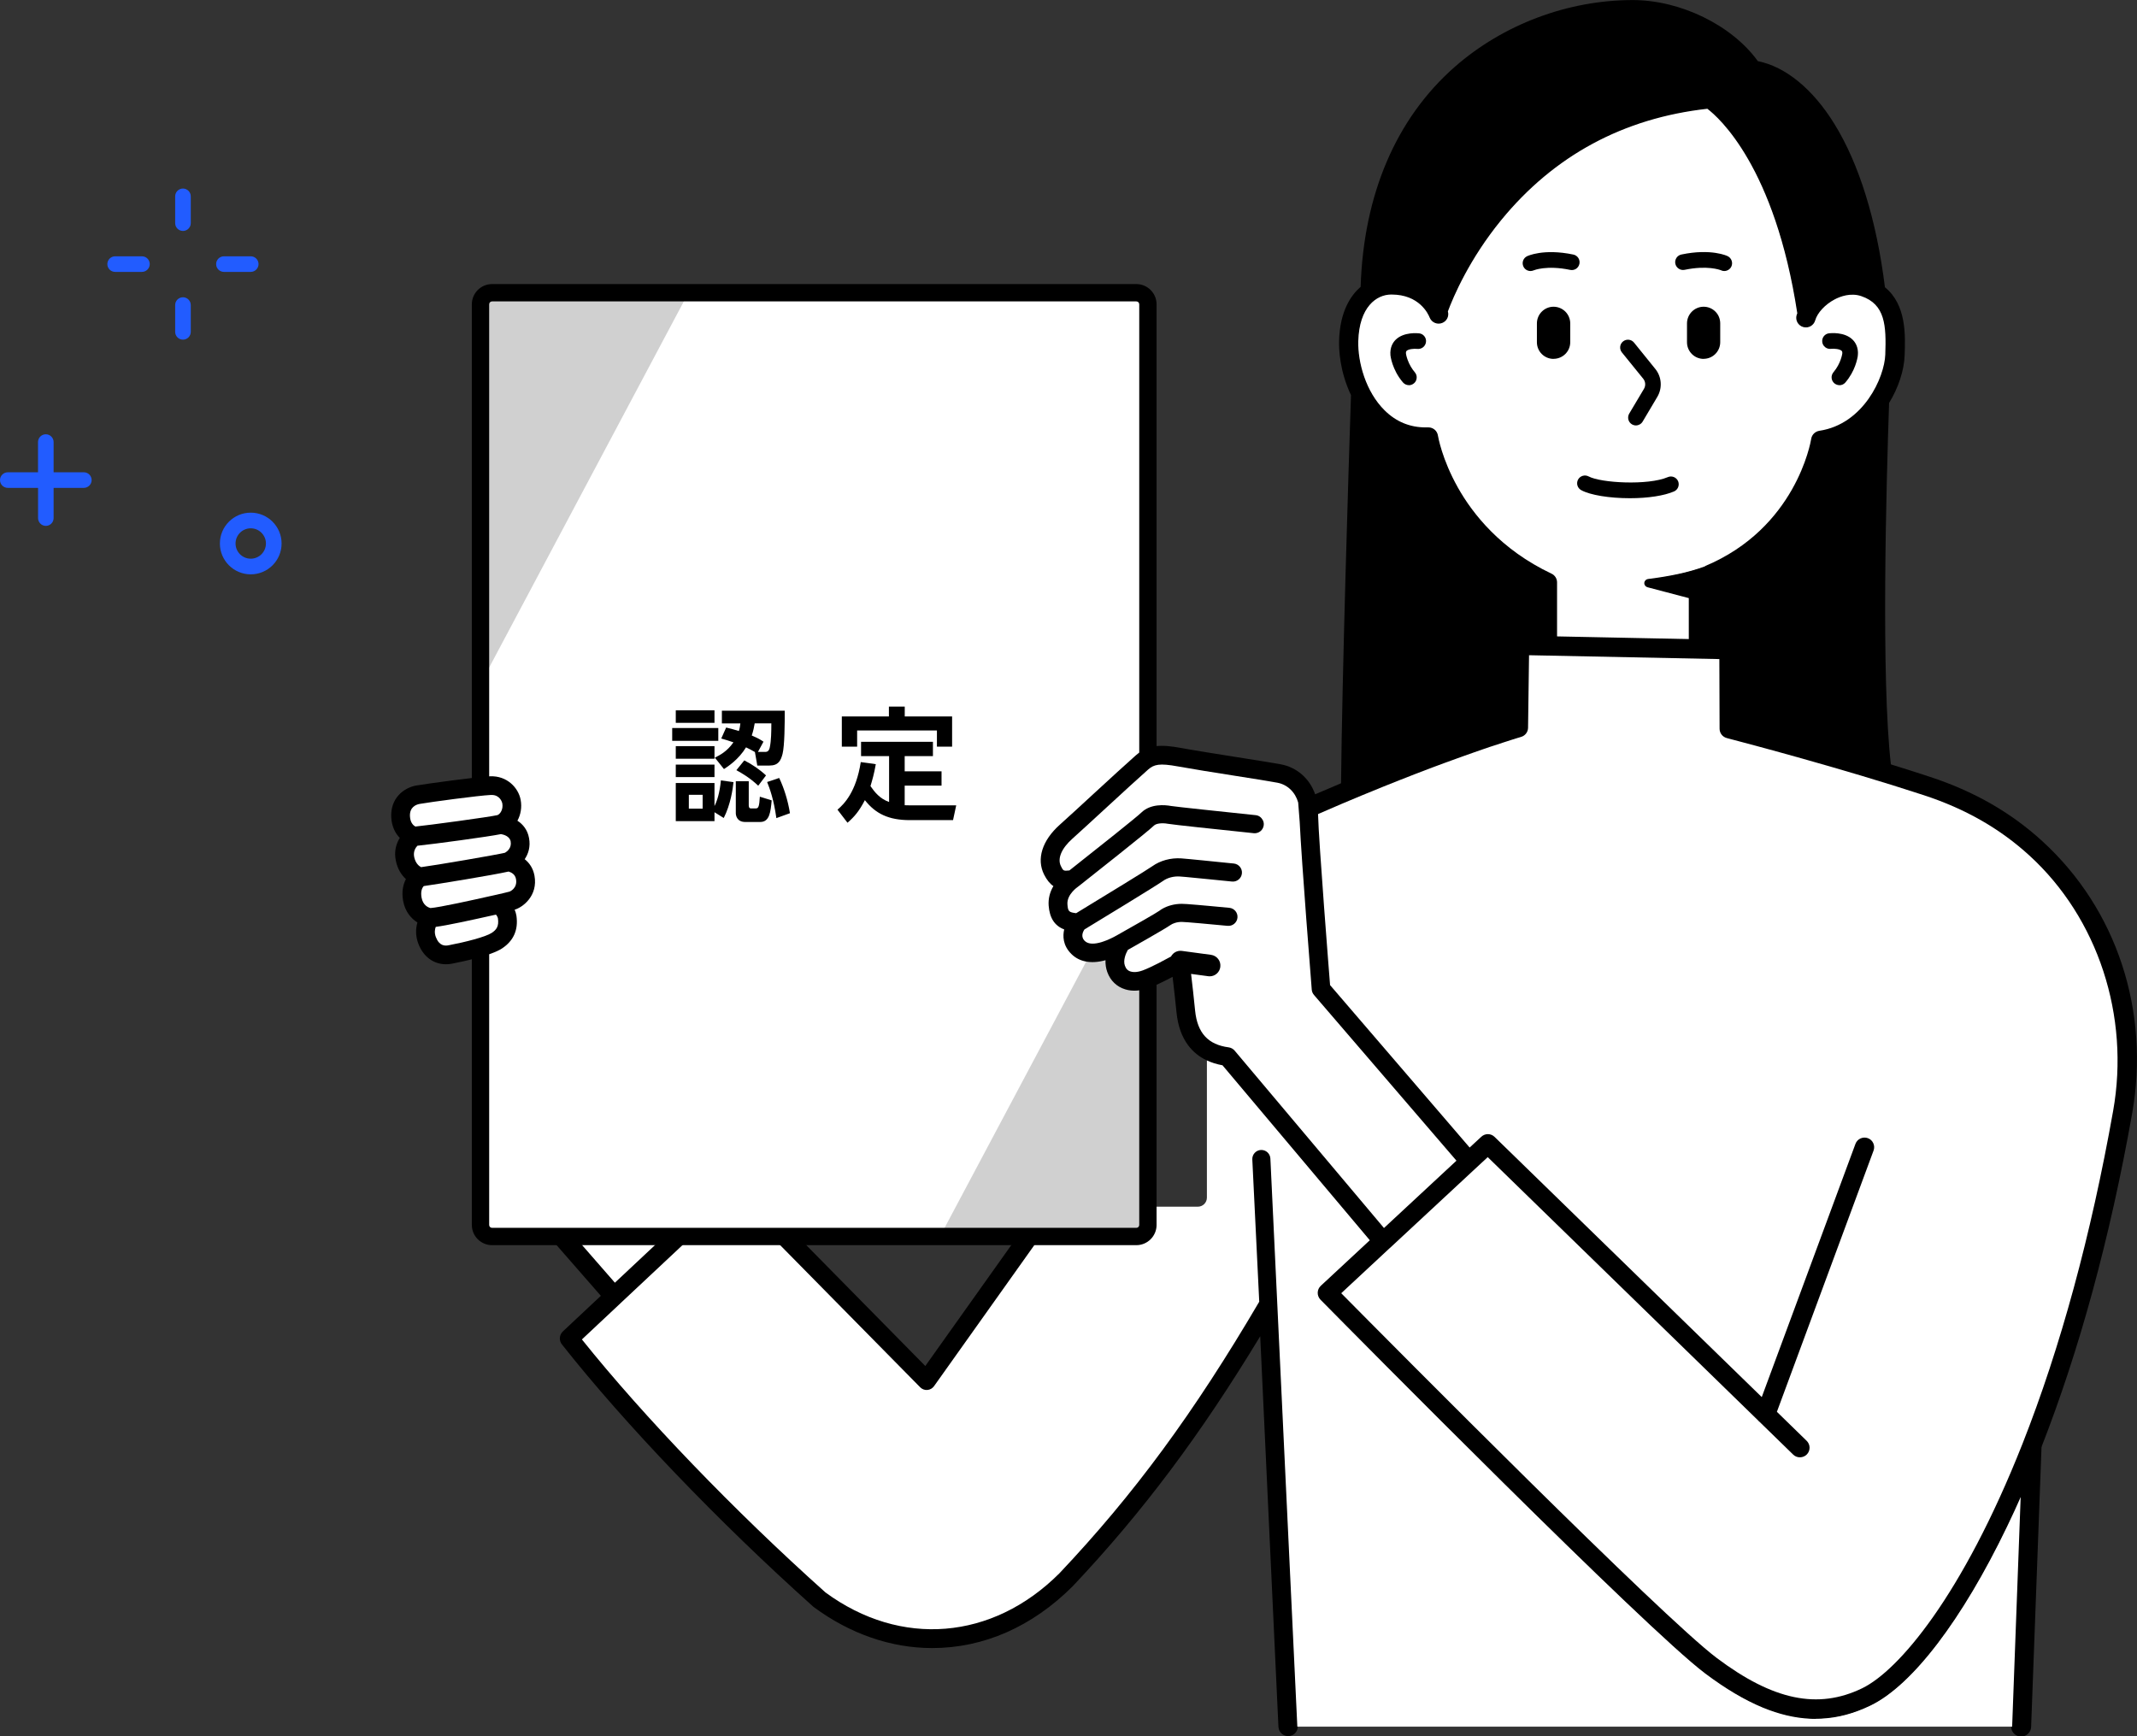 <svg width="224" height="182" viewBox="0 0 224 182" fill="none" xmlns="http://www.w3.org/2000/svg">
<rect x="0" y="0" width="224" height="182" fill="#333333" stroke="none"/>
<g clip-path="url(#clip0_30038_6827)">
<path d="M73.058 126.492L64.459 134.552L57.428 126.492H73.058Z" fill="white"/>
<path d="M64.901 136.822L61.067 140.413C67.565 148.527 77.091 158.421 86.556 166.88C94.411 172.651 104.003 171.864 110.992 164.876C118.81 156.599 125.066 148.091 131.921 136.429L131.194 121.533C131.182 121.267 131.273 121.006 131.454 120.807C131.636 120.607 131.884 120.486 132.151 120.473C132.423 120.467 132.684 120.558 132.884 120.74C133.083 120.922 133.199 121.17 133.211 121.436L136.033 180.983C136.033 181.522 135.609 181.964 135.07 181.988H135.021C134.507 181.988 134.071 181.6 134.016 181.086L134.004 180.989L132.096 140.074C125.798 150.471 119.73 158.56 112.439 166.281C108.2 170.519 103.107 172.76 97.711 172.76C93.393 172.76 89.094 171.27 85.279 168.449L85.236 168.412C75.335 159.554 65.494 149.284 58.899 140.928C58.572 140.522 58.621 139.923 59.002 139.565L62.981 135.835L55.181 126.904C55.072 126.783 54.999 126.644 54.969 126.498C54.866 126.135 54.987 125.735 55.278 125.481C55.484 125.306 55.738 125.215 56.011 125.233C56.277 125.251 56.525 125.372 56.707 125.578L57.464 126.45L64.453 134.461L74.754 124.803C74.941 124.627 75.183 124.53 75.444 124.53H78.193C78.466 124.53 78.72 124.639 78.908 124.833L80.501 126.45L96.991 143.192L109.956 124.96C110.15 124.694 110.453 124.536 110.78 124.536C111.034 124.536 111.276 124.627 111.47 124.803C111.858 125.154 111.876 125.754 111.573 126.177L111.319 126.529L97.941 145.342C97.766 145.59 97.499 145.742 97.197 145.766C96.9 145.79 96.609 145.681 96.397 145.469L78.46 127.261C78.018 126.813 77.412 126.559 76.776 126.559C76.177 126.559 75.601 126.789 75.159 127.195L65.222 136.508L64.882 136.822H64.901Z" fill="black"/>
<path d="M195.126 30.984C193.981 30.585 192.855 31.027 192.292 31.323C191.268 31.856 190.432 32.758 190.208 33.564C190.069 34.066 189.548 34.363 189.04 34.224C188.537 34.084 188.24 33.558 188.379 33.055C188.404 32.983 188.434 32.916 188.458 32.843C186.096 17.372 180.137 12.201 178.987 11.335C170.163 12.31 162.872 16.24 157.319 23.022C153.897 27.2 152.22 31.245 151.705 32.637C151.851 33.104 151.62 33.612 151.154 33.794C150.67 33.994 150.119 33.752 149.919 33.267C149.755 32.855 148.78 30.784 145.813 30.815C144.256 30.821 142.409 32.123 142.313 35.768C142.258 37.972 143.094 41.084 145.098 43.07C146.37 44.33 147.908 44.929 149.689 44.863C150.179 44.844 150.591 45.196 150.664 45.674C150.682 45.771 152.256 55.314 162.606 60.194C162.939 60.352 163.151 60.685 163.151 61.054V66.788L177.073 67.073V62.623C177.037 62.623 177.007 62.623 176.976 62.61L172.701 61.484C172.525 61.436 172.404 61.266 172.422 61.084C172.44 60.903 172.58 60.751 172.761 60.739C175.832 60.437 178.236 59.559 178.333 59.547C178.521 59.498 178.654 59.431 178.739 59.407C188.307 55.417 189.863 46.407 189.93 46.013C189.996 45.608 190.317 45.287 190.729 45.226C195.41 44.524 197.609 39.564 197.693 37.185C197.802 34.109 197.687 31.862 195.15 30.99L195.126 30.984Z" fill="white"/>
<path d="M171.478 44.596C171.332 44.596 171.187 44.554 171.06 44.481C170.672 44.251 170.545 43.749 170.775 43.355L172.319 40.763C172.519 40.424 172.489 39.994 172.235 39.692L170.006 36.943C169.721 36.591 169.776 36.071 170.127 35.792C170.478 35.508 170.999 35.562 171.278 35.913L173.5 38.662C174.185 39.492 174.269 40.679 173.718 41.605L172.18 44.197C172.029 44.445 171.762 44.596 171.472 44.596H171.478Z" fill="black"/>
<path d="M160.426 28.411C160.105 28.411 159.808 28.223 159.681 27.933C159.493 27.527 159.669 27.042 160.074 26.855C160.093 26.849 161.764 26.025 164.919 26.685C165.361 26.776 165.646 27.212 165.555 27.654C165.458 28.108 165.034 28.387 164.58 28.29C162.109 27.775 160.777 28.332 160.765 28.338C160.644 28.387 160.535 28.411 160.426 28.411Z" fill="black"/>
<path d="M180.737 28.411C180.616 28.411 180.501 28.387 180.398 28.332C180.259 28.278 178.944 27.793 176.583 28.284C176.135 28.375 175.705 28.09 175.608 27.648C175.517 27.206 175.801 26.77 176.244 26.679C179.387 26.019 181.07 26.837 181.088 26.849C181.494 27.042 181.67 27.533 181.482 27.939C181.349 28.223 181.052 28.411 180.737 28.411Z" fill="black"/>
<path d="M192.806 40.376C192.613 40.376 192.425 40.303 192.273 40.176C192.11 40.037 192.007 39.837 191.989 39.619C191.971 39.401 192.043 39.189 192.183 39.02C192.97 38.093 193.109 37.064 193.109 37.058C193.127 36.858 193.067 36.803 193.036 36.773C192.837 36.579 192.255 36.531 191.916 36.567C191.698 36.591 191.48 36.531 191.311 36.392C191.141 36.258 191.032 36.065 191.008 35.847C190.953 35.398 191.274 34.987 191.722 34.938C191.886 34.92 193.333 34.775 194.175 35.592C194.472 35.877 194.811 36.392 194.744 37.221H194.684L194.744 37.239C194.696 37.609 194.454 38.904 193.43 40.097C193.273 40.279 193.049 40.382 192.806 40.382V40.376Z" fill="black"/>
<path d="M147.684 40.376C147.442 40.376 147.218 40.273 147.06 40.091C145.904 38.747 145.746 37.257 145.746 37.245C145.674 36.404 146.013 35.883 146.309 35.598C147.157 34.781 148.605 34.926 148.762 34.944C148.98 34.969 149.174 35.078 149.307 35.253C149.44 35.423 149.501 35.641 149.471 35.853C149.446 36.071 149.337 36.264 149.162 36.404C148.992 36.537 148.774 36.597 148.562 36.573C148.217 36.537 147.642 36.585 147.442 36.779C147.412 36.809 147.351 36.87 147.375 37.088C147.375 37.088 147.412 37.342 147.545 37.712C147.727 38.208 147.981 38.65 148.302 39.026C148.447 39.195 148.514 39.407 148.496 39.625C148.477 39.843 148.381 40.043 148.211 40.182C148.06 40.309 147.872 40.382 147.678 40.382L147.684 40.376Z" fill="black"/>
<path d="M170.854 52.226C168.698 52.226 166.693 51.899 165.749 51.384C165.349 51.172 165.198 50.676 165.41 50.276C165.628 49.876 166.124 49.731 166.524 49.943C167.802 50.627 172.737 50.906 174.82 50.016C175.232 49.834 175.717 50.028 175.898 50.44C176.074 50.857 175.88 51.342 175.468 51.517C174.427 51.965 172.743 52.226 170.854 52.226Z" fill="black"/>
<path d="M178.575 37.621C177.612 37.621 176.831 36.84 176.831 35.877V33.903C176.831 32.94 177.612 32.153 178.575 32.153C179.041 32.153 179.477 32.334 179.804 32.661C180.131 32.983 180.313 33.431 180.313 33.897V35.871C180.313 36.834 179.532 37.615 178.569 37.615L178.575 37.621Z" fill="black"/>
<path d="M162.842 37.621C161.879 37.621 161.098 36.84 161.098 35.877V33.903C161.098 32.94 161.879 32.153 162.842 32.153C163.302 32.153 163.744 32.334 164.077 32.661C164.404 32.989 164.592 33.437 164.592 33.897V35.871C164.592 36.834 163.811 37.615 162.842 37.615V37.621Z" fill="black"/>
<path d="M178.72 59.341C188.222 55.368 189.79 46.383 189.851 46.001C189.918 45.565 190.263 45.232 190.699 45.159C195.356 44.463 197.53 39.534 197.615 37.179C197.724 34.127 197.615 31.905 195.108 31.045C193.981 30.657 192.879 31.087 192.322 31.378C191.317 31.905 190.493 32.789 190.269 33.582C190.117 34.121 189.56 34.436 189.021 34.284C188.482 34.133 188.167 33.576 188.319 33.037C188.331 32.995 188.343 32.964 188.361 32.928C188.373 32.898 188.386 32.867 188.392 32.837C186.048 17.499 180.174 12.316 178.963 11.402C170.163 12.383 162.896 16.306 157.361 23.064C154.006 27.163 152.335 31.117 151.766 32.643C151.911 33.146 151.657 33.661 151.172 33.854C150.658 34.06 150.07 33.812 149.858 33.291C149.701 32.886 148.756 30.875 145.867 30.875H145.813C144.287 30.881 142.47 32.171 142.373 35.768C142.319 37.96 143.148 41.06 145.141 43.022C146.334 44.203 147.775 44.802 149.434 44.802C149.519 44.802 149.604 44.802 149.689 44.802C149.701 44.802 149.713 44.802 149.731 44.802C150.228 44.802 150.651 45.165 150.724 45.662C150.742 45.759 151.136 48.12 152.813 51.105C154.346 53.836 157.295 57.615 162.63 60.134C162.981 60.297 163.211 60.654 163.211 61.048V67.491C163.211 67.666 163.163 67.842 163.066 68.005C163.048 68.06 163.024 68.115 162.993 68.163C162.842 68.393 162.575 68.538 162.303 68.538C162.303 68.538 162.297 68.538 162.291 68.538L160.093 68.496L159.99 76.289C159.99 76.652 159.747 76.967 159.402 77.07C159.378 77.076 156.168 78.021 150.73 80.049C150.73 80.104 150.73 80.152 150.736 80.207C150.839 84.094 150.991 86.958 151.178 88.49C151.778 93.486 152.874 95.859 153.698 96.41C153.994 96.61 154.134 96.992 154.025 97.331C153.922 97.676 153.607 97.912 153.243 97.912H144.002C143.724 97.912 143.469 97.773 143.324 97.549C143.215 97.385 140.593 93.407 140.556 86.007C140.556 85.384 140.556 84.802 140.556 84.233C140.556 83.567 140.562 82.823 140.568 82.162C140.684 70.652 141.332 49.846 141.61 41.417C140.417 38.898 140.338 36.597 140.363 35.719C140.447 32.595 141.628 30.924 142.621 30.07C142.93 20.382 146.34 12.407 152.492 7.006C157.567 2.555 164.362 0.006 171.138 0.006C176.141 0.006 181.53 2.634 184.255 6.406C187.168 6.994 190.015 9.325 192.273 12.976C194.871 17.166 196.706 23.088 197.578 30.112C199.837 31.941 199.722 35.138 199.643 37.257C199.589 38.82 198.995 40.636 198.014 42.241C197.724 50.657 197.16 71.172 198.208 80.176C198.214 80.231 198.22 80.291 198.226 80.346C198.232 80.406 198.238 80.467 198.25 80.528C198.305 80.927 198.051 81.309 197.669 81.418L197.112 81.581C196.948 81.63 196.785 81.624 196.646 81.581C188.725 79.171 181.131 77.215 181.07 77.197C180.707 77.1 180.452 76.779 180.452 76.404L180.422 68.914L178.218 68.871C178.078 68.902 177.939 68.896 177.764 68.853C177.461 68.823 177.2 68.623 177.091 68.345C177.061 68.272 177.049 68.193 177.043 68.096C177.031 68.042 177.019 67.963 177.019 67.891V62.695C177.019 62.695 176.982 62.695 176.964 62.683L172.683 61.557C172.477 61.496 172.337 61.302 172.356 61.097C172.374 60.885 172.543 60.715 172.755 60.697C174.899 60.418 176.952 60.037 178.739 59.359L178.72 59.341Z" fill="black"/>
<path d="M14.879 28.502H12.069C11.615 28.502 11.252 28.132 11.252 27.684C11.252 27.236 11.621 26.867 12.069 26.867H14.879C15.334 26.867 15.697 27.236 15.697 27.684C15.697 28.132 15.327 28.502 14.879 28.502Z" fill="#225CFF"/>
<path d="M26.282 28.502H23.473C23.018 28.502 22.655 28.132 22.655 27.684C22.655 27.236 23.024 26.867 23.473 26.867H26.282C26.737 26.867 27.1 27.236 27.1 27.684C27.1 28.132 26.731 28.502 26.282 28.502Z" fill="#225CFF"/>
<path d="M19.179 24.209C18.725 24.209 18.361 23.839 18.361 23.391V20.581C18.361 20.127 18.731 19.764 19.179 19.764C19.627 19.764 19.997 20.133 19.997 20.581V23.391C19.997 23.845 19.627 24.209 19.179 24.209Z" fill="#225CFF"/>
<path d="M19.179 35.604C18.725 35.604 18.361 35.235 18.361 34.787V31.977C18.361 31.523 18.731 31.16 19.179 31.16C19.627 31.16 19.997 31.529 19.997 31.977V34.787C19.997 35.241 19.627 35.604 19.179 35.604Z" fill="#225CFF"/>
<path d="M4.808 55.126C4.354 55.126 3.991 54.757 3.991 54.309V51.142H0.818C0.363 51.142 0 50.773 0 50.324C0 49.876 0.369 49.507 0.818 49.507H3.985V46.34C3.985 45.886 4.354 45.523 4.802 45.523C5.25 45.523 5.62 45.892 5.62 46.34V49.507H8.787C9.241 49.507 9.605 49.876 9.605 50.324C9.605 50.773 9.235 51.142 8.787 51.142H5.62V54.309C5.62 54.763 5.25 55.126 4.802 55.126H4.808Z" fill="#225CFF"/>
<path d="M26.282 60.206C24.502 60.206 23.049 58.759 23.049 56.973C23.049 55.187 24.496 53.74 26.282 53.74C28.069 53.74 29.516 55.187 29.516 56.973C29.516 58.759 28.069 60.206 26.282 60.206ZM26.282 55.38C25.404 55.38 24.69 56.095 24.69 56.973C24.69 57.851 25.404 58.566 26.282 58.566C27.16 58.566 27.875 57.851 27.875 56.973C27.875 56.095 27.16 55.38 26.282 55.38Z" fill="#225CFF"/>
<path d="M213.887 151.724V151.803L212.803 180.989V181.019C212.785 181.473 212.451 181.843 212.022 181.921C211.967 181.933 211.913 181.939 211.858 181.939H211.822C211.773 181.939 211.731 181.933 211.688 181.921C211.24 181.843 210.907 181.455 210.907 180.989V180.952L211.803 156.804V156.586L211.991 151.658C211.991 151.561 212.009 151.47 212.04 151.385C212.167 150.998 212.536 150.725 212.972 150.743C213.457 150.761 213.844 151.137 213.881 151.609C213.881 151.645 213.881 151.688 213.881 151.724H213.887Z" fill="black" stroke="black" stroke-width="0.2" stroke-miterlimit="10"/>
<path d="M65.197 136.465L75.135 127.152C75.583 126.728 76.177 126.498 76.794 126.498C77.442 126.498 78.066 126.759 78.52 127.219L96.458 145.427C96.657 145.627 96.93 145.73 97.209 145.705C97.487 145.681 97.741 145.536 97.905 145.306L111.282 126.492H125.556C126.083 126.492 126.507 126.068 126.507 125.542V111.088C127.009 111.33 127.567 111.5 128.184 111.615L143.675 130.016L138.491 134.836C138.304 135.012 138.195 135.254 138.188 135.515C138.188 135.769 138.285 136.017 138.461 136.205C139.842 137.604 172.271 170.489 178.769 175.37C180.894 176.968 182.893 178.161 184.8 178.948C186.502 179.651 188.137 180.038 189.73 180.117C189.924 180.129 190.123 180.135 190.317 180.135C190.511 180.135 190.705 180.135 190.899 180.117C192.643 180.032 194.344 179.572 196.052 178.748C200.412 176.635 205.62 169.805 210.332 160.014C210.804 159.033 211.301 157.967 211.81 156.811L210.913 180.959V180.995H135.984V180.946L133.162 121.448C133.138 120.922 132.69 120.522 132.169 120.546C131.648 120.57 131.242 121.018 131.267 121.539L131.993 136.453C125.138 148.121 118.87 156.647 111.046 164.924C104.033 171.936 94.411 172.723 86.526 166.929C76.994 158.403 67.517 148.551 60.995 140.407L64.876 136.768L65.203 136.459L65.197 136.465Z" fill="white"/>
<path d="M119.113 30.688H51.578C50.909 30.688 50.367 31.23 50.367 31.899V128.406C50.367 129.075 50.909 129.617 51.578 129.617H119.113C119.782 129.617 120.324 129.075 120.324 128.406V31.899C120.324 31.23 119.782 30.688 119.113 30.688Z" fill="white"/>
<path d="M50.367 71.681L72.162 30.688H50.367V71.681Z" fill="#D0D0D0"/>
<path d="M120.324 88.629L98.529 129.617H120.324V88.629Z" fill="#D0D0D0"/>
<path d="M119.113 130.525H51.578C50.409 130.525 49.458 129.574 49.458 128.406V31.899C49.458 30.73 50.409 29.779 51.578 29.779H119.113C120.281 29.779 121.232 30.73 121.232 31.899V128.406C121.232 129.574 120.281 130.525 119.113 130.525ZM51.578 31.596C51.408 31.596 51.275 31.729 51.275 31.899V128.406C51.275 128.575 51.408 128.709 51.578 128.709H119.113C119.282 128.709 119.415 128.575 119.415 128.406V31.899C119.415 31.729 119.282 31.596 119.113 31.596H51.578Z" fill="black"/>
<path d="M190.305 180.183C190.087 180.183 189.893 180.183 189.718 180.165C188.113 180.087 186.49 179.705 184.77 178.997C182.863 178.203 180.882 177.035 178.726 175.412C172.489 170.725 141.943 139.82 138.479 136.308L138.413 136.241C138.225 136.047 138.116 135.781 138.122 135.508C138.128 135.23 138.243 134.976 138.443 134.788L143.584 130.01L128.142 111.669C127.536 111.56 126.973 111.385 126.47 111.142C125.695 110.779 125.053 110.252 124.551 109.586C123.872 108.684 123.461 107.521 123.321 106.123C123.218 105.057 123.061 103.67 122.91 102.399C122.165 102.792 121.159 103.301 120.439 103.561H120.427C119.555 103.882 118.701 103.937 117.962 103.713C117.066 103.446 116.393 102.805 116.066 101.896C115.927 101.509 115.861 101.091 115.879 100.655C114.377 101.067 113.135 100.837 112.294 99.995C111.397 99.099 111.391 98.112 111.549 97.427C110.55 97.052 110.017 96.229 109.92 94.927C109.871 94.218 110.035 93.534 110.416 92.886C110.041 92.632 109.72 92.232 109.435 91.663C108.63 90.046 109.242 88.103 111.076 86.462C111.882 85.741 113.214 84.518 114.625 83.216C116.363 81.618 118.138 79.989 119.04 79.195C120.36 78.039 121.686 78.021 123.812 78.408C124.06 78.457 124.339 78.505 124.623 78.554C125.205 78.65 125.847 78.76 126.519 78.868C127.451 79.02 128.439 79.177 129.626 79.365C131.46 79.656 133.198 79.928 134.234 80.116C135.924 80.425 137.274 81.599 137.855 83.264C138.885 82.816 139.781 82.435 140.593 82.096C149.858 78.196 156.332 76.089 158.161 75.52L158.264 67.63C158.264 67.364 158.379 67.103 158.573 66.916C158.76 66.734 159.009 66.631 159.275 66.631H159.293L181.246 67.079C181.803 67.091 182.233 67.533 182.233 68.084L182.263 75.599C184.298 76.132 191.226 77.978 198.148 80.11C199.613 80.564 200.994 81 202.253 81.418C206.892 82.938 210.762 85.148 214.08 88.181C221.886 95.308 225.399 106.002 223.479 116.792C221.172 129.768 217.962 141.552 213.941 151.803V151.815C213.287 153.468 212.591 155.145 211.864 156.798C211.864 156.811 211.864 156.811 211.858 156.817C211.404 157.852 210.919 158.9 210.38 160.02C205.663 169.823 200.443 176.659 196.07 178.779C194.326 179.62 192.637 180.074 190.893 180.153C190.711 180.165 190.523 180.171 190.311 180.171L190.305 180.183Z" fill="black"/>
<path d="M152.656 121.678L145.068 128.727L129.408 110.125C129.25 109.944 129.038 109.829 128.802 109.792C126.628 109.508 125.508 108.284 125.271 105.941C125.144 104.633 124.975 103.15 124.848 102.09L126.646 102.332C126.695 102.338 126.743 102.344 126.798 102.344C127.355 102.344 127.839 101.933 127.912 101.363C127.997 100.746 127.561 100.177 126.943 100.092L123.891 99.68C123.406 99.614 122.958 99.862 122.746 100.267C122.407 100.449 121.947 100.703 121.462 100.952C120.869 101.254 120.239 101.557 119.773 101.727C119.603 101.787 119.44 101.836 119.288 101.86C118.998 101.914 118.737 101.908 118.519 101.842C118.222 101.757 118.029 101.563 117.914 101.236C117.702 100.673 118.01 99.941 118.222 99.571C118.665 99.323 119.494 98.85 120.33 98.372C121.378 97.773 122.419 97.161 122.68 96.973C122.795 96.889 122.958 96.81 123.134 96.755C123.364 96.677 123.624 96.64 123.873 96.64C124.266 96.64 127.028 96.895 128.675 97.052C129.196 97.101 129.662 96.719 129.71 96.198C129.765 95.678 129.377 95.211 128.857 95.163C128.251 95.108 125.641 94.854 124.418 94.769C124.163 94.751 123.969 94.745 123.866 94.745C123.128 94.745 122.389 94.939 121.814 95.278C121.717 95.332 121.62 95.399 121.535 95.466C121.256 95.672 119.052 96.937 117.084 98.039C116.49 98.378 114.492 99.42 113.693 98.626C113.263 98.191 113.505 97.676 113.674 97.428C114.964 96.646 121.281 92.801 121.904 92.347C122.371 92.008 123.037 91.833 123.691 91.881C123.818 91.887 124.03 91.905 124.296 91.93C124.932 91.984 125.889 92.081 126.779 92.172C128.003 92.293 129.111 92.402 129.135 92.408C129.65 92.462 130.122 92.087 130.177 91.56C130.231 91.039 129.85 90.573 129.329 90.519C129.293 90.519 129.111 90.494 128.826 90.47C128.196 90.404 127.1 90.295 126.077 90.192C125.09 90.095 124.169 90.004 123.818 89.98C122.716 89.907 121.614 90.21 120.784 90.803C120.348 91.124 115.873 93.855 112.802 95.726C112.039 95.629 111.943 95.55 111.888 94.794C111.815 93.74 112.978 92.965 112.984 92.959C112.996 92.947 113.008 92.941 113.02 92.929C113.033 92.922 113.045 92.91 113.057 92.904C114.274 91.942 120.36 87.14 120.96 86.54C121.178 86.322 121.789 86.238 122.413 86.353C122.94 86.45 127.773 86.958 130.165 87.207C130.788 87.273 131.243 87.322 131.418 87.34C131.945 87.394 132.411 87.013 132.466 86.492C132.484 86.298 132.448 86.111 132.357 85.953C132.211 85.68 131.945 85.481 131.618 85.45C128.427 85.117 123.2 84.566 122.752 84.488C122.135 84.373 120.596 84.221 119.615 85.196C119.228 85.59 114.892 89.041 112.094 91.245C111.47 91.312 111.446 91.288 111.204 90.791C110.816 90.01 111.258 88.944 112.397 87.927C113.22 87.188 114.553 85.965 115.964 84.663C117.677 83.089 119.452 81.454 120.342 80.673C120.972 80.122 121.541 79.989 123.467 80.34C124.999 80.618 127.203 80.97 129.329 81.303C131.158 81.593 132.878 81.86 133.889 82.047C134.961 82.247 135.778 83.053 136.075 84.124L136.233 86.147C136.432 90.343 137.45 103.15 137.498 103.749C137.516 103.949 137.595 104.137 137.728 104.294L152.668 121.672L152.656 121.678Z" fill="white"/>
<path d="M140.587 135.563C146.255 141.291 174.166 169.448 179.944 173.795C185.854 178.24 190.553 179.221 195.192 176.974C199.001 175.127 205.687 167.304 211.991 151.361C215.982 141.249 219.179 129.502 221.499 116.447C223.267 106.498 219.906 96.241 212.724 89.683C209.623 86.849 205.996 84.778 201.63 83.349C193.061 80.54 183.014 77.894 181.088 77.391L181.003 77.367C180.561 77.252 180.246 76.852 180.246 76.392L180.222 69.089L160.274 68.684L160.171 76.289C160.165 76.737 159.868 77.119 159.445 77.246H159.426C159.426 77.246 159.39 77.258 159.329 77.282C159.329 77.282 159.305 77.288 159.287 77.294L159.22 77.312C159.19 77.324 159.154 77.331 159.118 77.343C159.087 77.355 159.051 77.361 159.015 77.373L158.93 77.403C158.93 77.403 158.887 77.415 158.863 77.421L158.803 77.439C158.803 77.439 158.76 77.452 158.742 77.464C158.675 77.482 158.615 77.5 158.554 77.518L157.973 77.706C157.894 77.73 157.809 77.76 157.725 77.785C157.658 77.809 157.591 77.827 157.519 77.851C157.258 77.936 156.968 78.027 156.659 78.136L156.544 78.172C156.477 78.196 156.411 78.215 156.338 78.239L156.132 78.305C155.932 78.372 155.726 78.445 155.514 78.517C155.187 78.632 154.848 78.747 154.491 78.874L154.37 78.917C153.679 79.153 152.934 79.426 152.141 79.716L151.79 79.843C151.645 79.898 151.499 79.946 151.354 80.001C151.136 80.079 150.912 80.164 150.688 80.249C150.639 80.267 150.585 80.285 150.536 80.304C150.403 80.352 150.264 80.406 150.131 80.455L149.87 80.552C149.362 80.746 148.829 80.951 148.278 81.163C147.775 81.357 147.23 81.569 146.655 81.799C145.589 82.217 144.456 82.677 143.294 83.156C143.094 83.24 142.888 83.325 142.688 83.404C142.022 83.682 141.325 83.967 140.623 84.27C139.866 84.591 139.061 84.942 138.158 85.335C138.219 88.163 139.351 102.411 139.418 103.265L154.049 120.292L155.272 119.16C155.666 118.79 156.277 118.796 156.665 119.178L184.667 146.45L194.49 119.904C194.684 119.384 195.271 119.117 195.792 119.311C196.046 119.402 196.246 119.589 196.355 119.832C196.47 120.08 196.482 120.352 196.385 120.613L186.254 147.994L189.373 151.034C189.772 151.421 189.784 152.063 189.391 152.463C189.003 152.856 188.355 152.869 187.962 152.481L184.401 149.011H184.364V148.975L155.944 121.297L154.63 122.514L145.722 130.792C145.686 130.828 145.661 130.852 145.631 130.87L140.587 135.563Z" fill="white"/>
<path d="M75.292 76.313V77.657H70.46V76.313H75.292ZM74.893 74.466V75.774H70.835V74.466H74.893ZM74.893 78.215V79.535H70.835V78.215H74.893ZM74.893 80.152V81.46H70.835V80.152H74.893ZM76.885 81.987C76.819 82.671 76.576 84.355 75.862 85.747L74.893 85.142V86.074H70.835V82.078H74.893V84.494C75.165 83.961 75.438 83.125 75.565 81.805L76.885 81.987ZM73.651 83.319H72.204V84.766H73.651V83.319ZM79.132 78.832C78.756 78.614 78.526 78.499 78.199 78.342C77.412 79.632 76.298 80.346 75.886 80.618L74.929 79.42C75.432 79.171 76.207 78.784 76.879 77.815C76.298 77.621 76.092 77.555 75.601 77.415L76.116 76.265C76.558 76.368 76.776 76.422 77.448 76.628C77.551 76.307 77.576 76.083 77.606 75.829H75.668V74.497H82.257C82.257 75.865 82.245 78.154 82.026 79.032C81.845 79.716 81.603 80.249 80.658 80.249H79.38L79.132 78.838V78.832ZM78.484 81.896V84.379C78.484 84.494 78.484 84.742 78.702 84.742H79.235C79.507 84.742 79.586 84.524 79.647 83.513L80.888 83.9C80.773 85.118 80.67 86.165 79.683 86.165H78.121C77.2 86.165 77.127 85.414 77.127 85.245V81.896H78.484ZM79.477 82.362C78.599 81.533 77.799 81.073 77.188 80.734L78.017 79.71C78.829 80.122 79.622 80.655 80.294 81.284L79.483 82.356L79.477 82.362ZM80.204 78.82C80.452 78.82 80.615 78.717 80.694 78.317C80.834 77.657 80.852 76.701 80.852 75.823H79.108C79.029 76.265 78.98 76.549 78.799 77.1C79.459 77.385 79.701 77.524 80.028 77.748L79.447 78.82H80.21H80.204ZM81.379 85.759C81.106 83.797 80.682 82.647 80.41 81.975L81.675 81.551C82.166 82.574 82.596 83.918 82.802 85.245L81.379 85.759Z" fill="black"/>
<path d="M93.206 79.262H90.256V77.76H97.79V79.262H94.829V80.855H98.692V82.356H94.829V84.409C95.059 84.421 95.138 84.421 95.374 84.421H100.23L99.897 85.971H95.374C93.127 85.971 91.77 85.287 90.656 83.876C90.063 85.014 89.584 85.596 88.833 86.244L87.786 84.875C88.482 84.282 89.736 83.028 90.226 79.886L91.801 80.104C91.619 81.127 91.449 81.721 91.243 82.405C91.686 83.04 92.225 83.725 93.194 84.07V79.262H93.206ZM94.835 74.067V75.102H99.8V78.269H98.208V76.574H89.845V78.269H88.24V75.102H93.175V74.067H94.829H94.835Z" fill="black"/>
<path d="M56.023 91.784C55.877 90.997 55.472 90.44 54.999 90.064C55.381 89.501 55.623 88.763 55.453 87.848C55.296 86.982 54.806 86.401 54.236 86.032C54.581 85.402 54.721 84.627 54.575 83.846C54.345 82.586 53.152 81.303 51.372 81.375C49.9 81.442 44.656 82.168 43.657 82.338C42.276 82.58 40.919 83.701 41.01 85.656C41.059 86.655 41.446 87.364 41.907 87.836C41.531 88.436 41.283 89.247 41.495 90.234C41.676 91.118 42.094 91.736 42.548 92.153C42.258 92.711 42.082 93.461 42.252 94.412C42.458 95.575 43.106 96.289 43.754 96.701C43.578 97.306 43.529 98.082 43.85 98.923C44.371 100.292 45.449 101.079 46.751 101.079C46.963 101.079 47.181 101.061 47.405 101.012C48.592 100.782 51.475 100.171 52.613 99.426C53.831 98.626 54.345 97.476 54.133 95.999C54.097 95.768 54.03 95.556 53.946 95.357C54.763 95.127 56.416 93.922 56.023 91.784Z" fill="black"/>
<path d="M45.673 97.161C45.583 97.403 45.516 97.773 45.685 98.227C46.043 99.165 46.624 99.171 47.036 99.087C48.81 98.748 50.894 98.215 51.541 97.791C52.032 97.47 52.31 97.107 52.196 96.283C52.177 96.168 52.111 96.029 51.99 95.877L51.729 95.932C49.313 96.471 46.909 96.998 45.673 97.161Z" fill="white"/>
<path d="M44.408 92.892C44.268 93.05 44.069 93.401 44.184 94.073C44.329 94.903 44.886 95.127 45.128 95.187C46.043 95.127 49.737 94.309 51.281 93.958L51.669 93.873C51.881 93.825 52.032 93.794 52.105 93.776C52.105 93.776 52.141 93.77 52.202 93.752C52.426 93.704 53.031 93.564 53.419 93.461C53.485 93.437 54.267 93.086 54.085 92.141C54 91.663 53.619 91.451 53.31 91.36C51.693 91.73 45.855 92.68 44.402 92.886L44.408 92.892Z" fill="white"/>
<path d="M43.766 88.641C43.578 88.835 43.293 89.235 43.414 89.834C43.554 90.5 43.917 90.785 44.135 90.9C45.522 90.725 52.099 89.598 52.928 89.392C53.152 89.265 53.649 88.896 53.528 88.206C53.425 87.654 52.795 87.485 52.516 87.436C51.178 87.709 45.437 88.484 43.76 88.654L43.766 88.641Z" fill="white"/>
<path d="M51.529 83.331C51.529 83.331 51.481 83.331 51.457 83.331C50.167 83.392 45.092 84.076 43.996 84.27C43.596 84.342 42.924 84.609 42.972 85.566C43.003 86.238 43.33 86.528 43.536 86.643C44.85 86.516 51.342 85.638 52.147 85.444C52.42 85.335 52.771 84.863 52.65 84.197C52.613 84.052 52.389 83.331 51.529 83.331Z" fill="white"/>
</g>
<defs>
<clipPath id="clip0_30038_6827">
<rect width="224" height="182" fill="white"/>
</clipPath>
</defs>
</svg>
